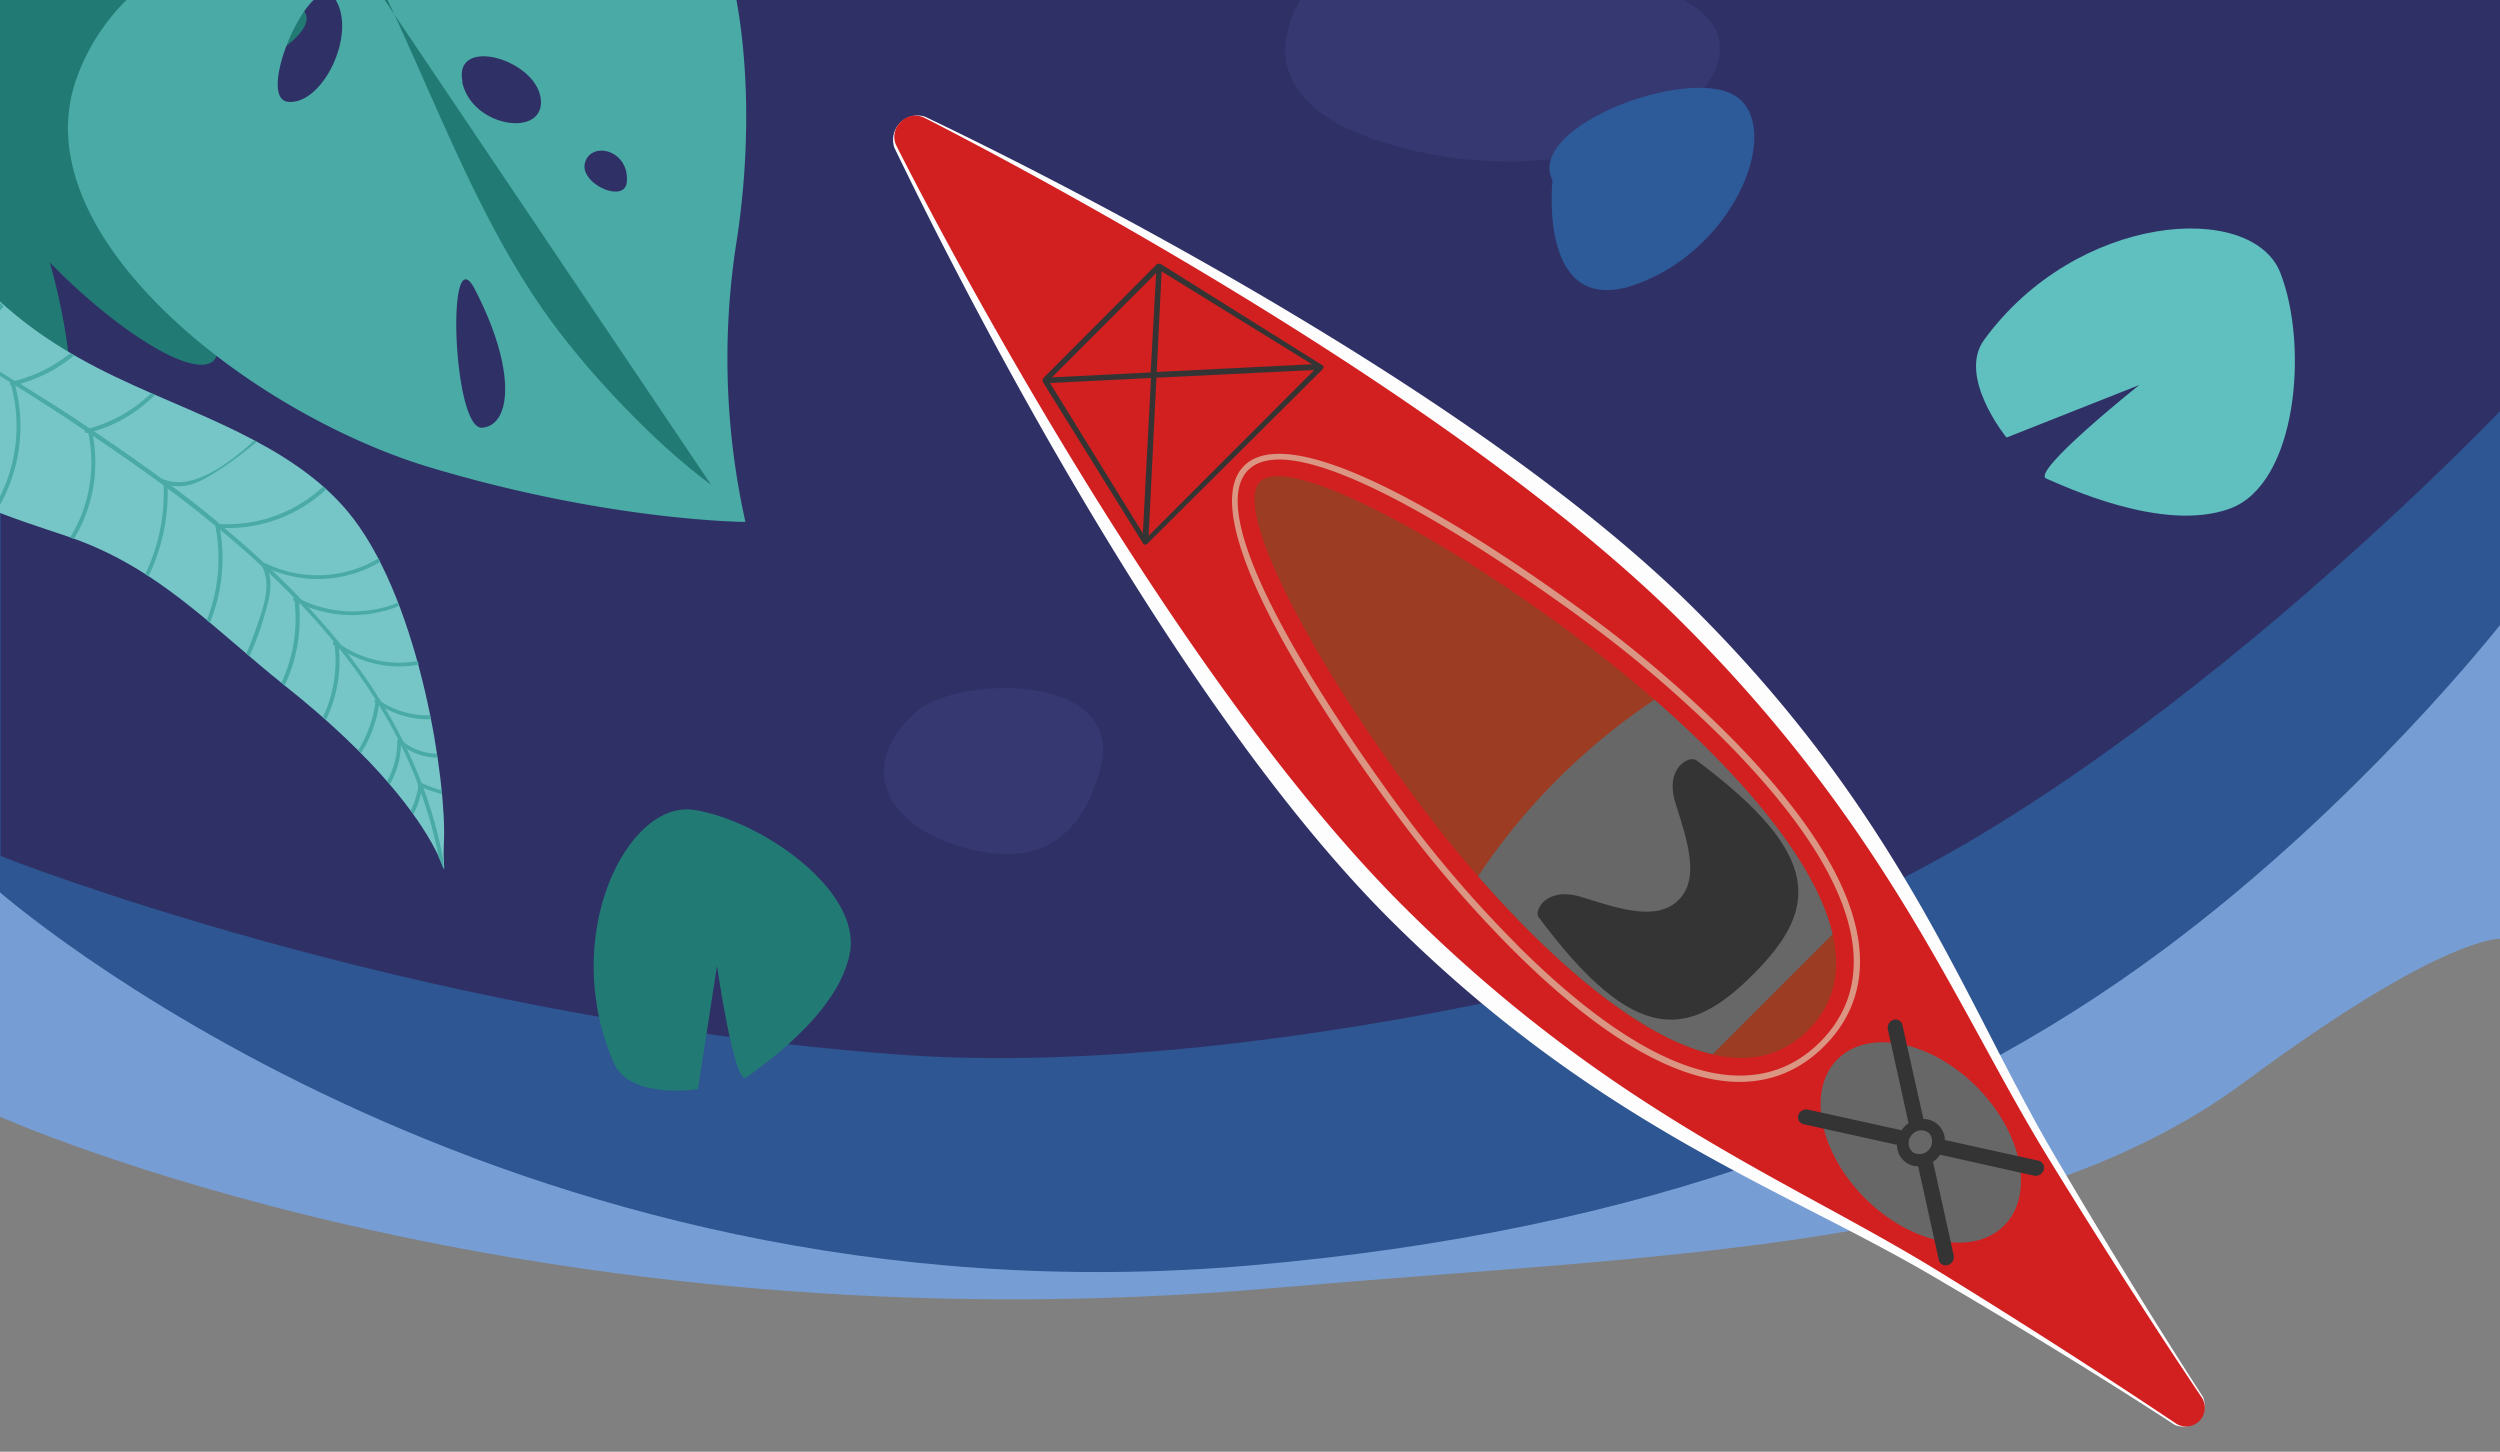 <svg id="Warstwa_1" data-name="Warstwa 1" xmlns="http://www.w3.org/2000/svg" viewBox="0 0 350 203.24"><rect x="0" y="0" width="350" height="203.24" fill="#808080" stroke="none"/><defs><style>.cls-1{fill:#779ed4;}.cls-2{fill:#2d5692;}.cls-3{fill:#2f3166;}.cls-4{fill:#fefdfe;}.cls-5{fill:#d22021;}.cls-6{fill:#9c3c23;}.cls-7{fill:#676767;}.cls-8{fill:#343434;}.cls-9{fill:#db9683;}.cls-10{fill:#1f403e;}.cls-11{fill:#227a74;}.cls-12{fill:#4aaaa6;}.cls-13{fill:#76c6c8;}.cls-14{fill:#5fc0bf;}.cls-15{fill:#353871;}.cls-16{fill:#2d5a98;}</style></defs><g id="Warstwa_2" data-name="Warstwa 2"><g id="Warstwa_1-2" data-name="Warstwa 1-2"><path class="cls-1" d="M-.63,156.07S73,189.53,178.7,180.29c54.81-4.78,103.57-5.11,135.6-28.85,27.77-20.58,35.72-20,35.72-20V-4H.07Z"/><path class="cls-2" d="M-.5,124.51s69.92,61.87,175.67,52.64c54.8-4.78,95.43-20.23,127.46-44,27.77-20.56,47.44-45.74,47.44-45.74V-4H.07Z"/><path class="cls-3" d="M.07,119.84s56.62,22.52,125,27.75c50.16,3.85,111.63-14.1,111.63-14.1,48.43-7.83,113.37-76,113.37-76V-15.42H.07Z"/><path class="cls-4" d="M194.46,128.59c28.84,28.85,54.87,37.63,76,50,17.1,10,29.68,18.07,34,20.89a3,3,0,0,0,3.94-1.57,3,3,0,0,0,0-2.37c-2.82-4.35-10.87-16.94-20.89-34-12.41-21.18-21.2-47.2-50-76-32.45-32.45-96.36-63.67-108-69.2a3.43,3.43,0,0,0-4.31,2.18,3.48,3.48,0,0,0,0,2.14C130.79,32.23,162,96.14,194.46,128.59Z"/><path class="cls-5" d="M196.33,126.73c28.84,28.84,54.12,38.37,74.92,51.16,16.79,10.33,29.18,18.58,33.47,21.46a2.63,2.63,0,0,0,3.6-.94,2.67,2.67,0,0,0,0-2.65c-2.89-4.29-11.13-16.68-21.46-33.48-12.79-20.8-22.33-46.07-51.17-74.92-32.5-32.5-95.15-65.2-106.35-70.91a2.81,2.81,0,0,0-3.22.61l-.05.05h0a2.82,2.82,0,0,0-.61,3.22C131.13,31.57,163.82,94.22,196.33,126.73Z"/><path class="cls-6" d="M223.21,91.07c-20-15.36-42.76-27.66-46.8-23.63s8.26,26.79,23.62,46.81c13,17,39.11,44,53.13,29.95S240.19,104.09,223.21,91.07Z"/><path class="cls-7" d="M239.78,147.59l16.78-16.78c-2.48-10.78-14-23.34-24.93-32.85a89.35,89.35,0,0,0-24.7,24.7C216.44,133.55,229,145.12,239.78,147.59Z"/><path class="cls-8" d="M234.57,112.45C236.26,117.8,238,123,235,126s-8.21,1.27-13.57-.41c-5-1.56-6.73,1.94-6,2.84,13.46,18.08,21,17,30,8s10.12-16.56-7.95-30C236.52,105.72,233,107.48,234.57,112.45Z"/><ellipse class="cls-7" cx="268.91" cy="159.95" rx="11.04" ry="16.48" transform="translate(-34.34 236.99) rotate(-45)"/><path class="cls-8" d="M265.07,142.77a1,1,0,0,1,1,.23,1.28,1.28,0,0,1,.26.47l2.95,13.19a3,3,0,0,1,3,2.88v.06l13.14,2.9a1,1,0,0,1,.71,1.22.07.07,0,0,1,0,.05,1.18,1.18,0,0,1-1.34.83l-13.18-2.94a3.34,3.34,0,0,1-.44.54,3.79,3.79,0,0,1-.54.45l2.89,13.12a1.16,1.16,0,0,1-.82,1.34,1,1,0,0,1-1.26-.65.43.43,0,0,1,0-.05l-2.9-13.13a2.94,2.94,0,0,1-2.95-2.93v-.07l-13.13-2.9a1,1,0,0,1-.71-1.22.11.11,0,0,1,0,0,1.17,1.17,0,0,1,1.34-.82l13.12,2.89a3.79,3.79,0,0,1,.45-.54,4.51,4.51,0,0,1,.54-.44l-2.9-13.13A1.19,1.19,0,0,1,265.07,142.77Zm2.54,18.42a1.78,1.78,0,0,0,2.5-2.5,1.68,1.68,0,0,0-2.37.1h0a1.7,1.7,0,0,0-.07,2.39Z"/><path class="cls-8" d="M146,53v.07h0v.07a.32.32,0,0,0,0,.27v.06l14.09,22.7h0a.21.21,0,0,0,.18.07h.15a.28.28,0,0,0,.11-.08h.06L185.2,51.66V51.6c0-.06.07-.07.08-.11h0a.36.36,0,0,0-.07-.34h-.06L162.46,36.94h-.06a.42.42,0,0,0-.27,0H162Zm1,.62,14.14-.7L160,74.66Zm.27-.79,14.59-14.6-.77,13.91ZM160.81,75l1.09-22.12L184,51.8Zm22.87-24-21.74,1.07L162.63,38Z"/><path class="cls-9" d="M241.74,102.66c23.74,23.75,20.53,36.92,13.66,43.8s-20.05,10.08-43.79-13.66a173.61,173.61,0,0,1-14.29-16.36c-3.3-4.32-32-42.38-23.15-51.22s46.9,19.84,51.21,23.14A171.06,171.06,0,0,1,241.74,102.66Zm-29.49,29.49c23.26,23.26,36,20.3,42.57,13.72s9.54-19.3-13.72-42.57a171.81,171.81,0,0,0-16.28-14.21c-1.7-1.3-41.64-31.71-50.07-23.28s22,48.36,23.28,50.06a169.05,169.05,0,0,0,14.22,16.26Z"/><path class="cls-10" d="M.25,23C-4.47,13.34-14,7.12-22.85,1s-18-13.36-21-23.7"/><path class="cls-11" d="M-5.3,41c-3-11.4-3.57-21.5-1.51-24.8a2.26,2.26,0,0,1,1.3-1.07,2,2,0,0,1,1.21.08C-.82,16.43,4.07,25.72,7.23,37.66,10.81,51,10.91,62.6,7.45,63.52S-1.72,54.32-5.3,41Z"/><path class="cls-11" d="M17,27.84c-11.4-3-20.4-7.65-22.23-11.08a2.2,2.2,0,0,1-.28-1.66,2.09,2.09,0,0,1,.68-1c2.82-2.38,13.3-2,25.18,1.23,13.36,3.58,23.44,9.29,22.51,12.75S30.35,31.42,17,27.84Z"/><path class="cls-11" d="M20.36,14.88c-11.4,3-21.5,3.57-24.8,1.51A2.18,2.18,0,0,1-5.51,15.1a2,2,0,0,1,.08-1.22C-4.18,10.41,5.07,5.53,17,2.35c13.35-3.58,24.94-3.68,25.86-.22S33.71,11.3,20.36,14.88Z"/><path class="cls-11" d="M16.78,2C8.44,10.32,0,15.81-3.93,15.66a2.2,2.2,0,0,1-1.58-.58A2,2,0,0,1-6,14C-6.7,10.35-1,1.48,7.61-7.22,17.38-17,27.37-22.85,29.9-20.34S26.56-7.8,16.78,2Z"/><path class="cls-11" d="M7.23-7.42C4.23,4-.42,13-3.85,14.81a2.25,2.25,0,0,1-1.66.29,2,2,0,0,1-1-.69c-2.38-2.82-2-13.3,1.23-25.18C-1.72-24.13,4-34.21,7.45-33.28S10.81-20.77,7.23-7.42Z"/><path class="cls-11" d="M7.61,37.39C-.73,29.05-6.23,20.56-6.1,16.66a2.21,2.21,0,0,1,.59-1.58,2.13,2.13,0,0,1,1.09-.54c3.64-.65,12.5,5,21.2,13.66C26.56,38,32.43,48,29.9,50.49S17.38,47.17,7.61,37.39Z"/><path class="cls-12" d="M60.19,65.43c25.21,7.56,44.17,7.64,44.17,7.64a105.24,105.24,0,0,1-1.29-38.95C106.43,13,105-19.82,84.54-28.69c-20.83-9-36.8,10.62-37.37,16.51,0,0-28.7,1.36-36.47,23.22S35,57.86,60.19,65.43ZM87.75,25.51c-.29,3.09-6.82.13-5.82-2.84S88.16,21.07,87.75,25.51Zm-23-14.09C63.45,5,75,8.24,75.7,13.81S66,17.89,64.7,11.42ZM47,0c2.94,4.84-1.83,14.69-6.65,14.26S43.84-5.21,47,0Zm19.5,40.55c5.78,11.14,5.14,19,1,19.33S62.43,32.66,66.49,40.52Z"/><path class="cls-11" d="M32.07-32.34C54.07-12.93,59.23,19.23,76,43.33,81.66,51.51,91.53,62,99.56,67.88"/><path class="cls-13" d="M62.15,117.91c.4-8.38-3.28-33-12.69-45.32C42.23,63.11,29.35,58.77,18.83,54c-7.2-3.24-13.27-6.71-19-11.94-4.39-4-8.81-8-14.57-9.93-12.47-4.24-33-4.23-45,.4-3.48,1.33-9.87,2.5-11.19,6.36,1.68.68,3.37-2.73,19.69-1.48,7.67.59,17.69,3.07,23.21,9.13,5.24,5.73,8.09,12.3,14.39,17.61,6.87,5.8,15,8.23,23.25,11C22.2,79.45,29.76,87.92,39.89,96,66.35,117,61.68,128,62.15,117.91Z"/><path class="cls-12" d="M-15.71,43.28l-.58-.29c-2.21-1.08-4.45-2.11-6.71-3.07-.18-.06-.35-.14-.52-.21-1.79-.74-3.6-1.43-5.41-2.05l-.62-.21A84.61,84.61,0,0,0-37.8,35l-.49-.11h0a57.94,57.94,0,0,0-14.49-1.51h-.56a41.19,41.19,0,0,0-17,4.34h0a4.63,4.63,0,0,0-.49.9,40.62,40.62,0,0,1,17.48-4.72h.52a.81.81,0,0,0,.22,0,57.42,57.42,0,0,1,14.19,1.47,1.81,1.81,0,0,1,.37.09h0a81.5,81.5,0,0,1,8.68,2.56.21.21,0,0,1,.11,0c1.86.65,3.71,1.37,5.55,2.14h0l.37.16h0l.16.07c2.41,1,4.8,2.13,7.15,3.3.19.1.39.19.58.3,2.42,1.22,4.8,2.48,7.13,3.8a3.75,3.75,0,0,1,.44.24h.09c.19.11.4.22.59.34h0c2.94,1.67,5.8,3.39,8.55,5.1l.18.12.41.25.17.11c1.33.82,2.61,1.62,3.82,2.42,2,1.26,3.92,2.54,5.89,3.86a3.07,3.07,0,0,1,.42.28h0l.63.42q5,3.36,10,7l.53.41c2.27,1.68,4.51,3.42,6.69,5.23h0l.08.06.22.19a5,5,0,0,1,.43.35c2,1.67,4,3.38,5.87,5.15h0c.31.28.62.56.91.85,1.19,1.12,2.34,2.26,3.47,3.42a.94.94,0,0,1,.1.1h0c.2.19.4.38.58.58h.05c1.67,1.76,3.28,3.57,4.8,5.42l.18.22c.19.23.37.45.54.68l.08.09a77,77,0,0,1,5.08,7.1l.07.1c.13.21.27.41.39.61h0v.06h0c1,1.56,1.86,3.16,2.71,4.78a1,1,0,0,0,.1.21l.23.47.06.13a56.35,56.35,0,0,1,2.38,5.4.14.14,0,0,0,0,.1c.05,0,.08.2.11.28l.27.74A58.69,58.69,0,0,1,61.42,120c.9,2,.69,2.18.62.29a60,60,0,0,0-2.77-10c-.08-.24-.17-.46-.26-.69-.63-1.65-1.34-3.28-2.1-4.86-.15-.33-.32-.65-.48-1h0c-.78-1.57-1.63-3.1-2.55-4.62-.19-.32-.38-.64-.58-1h0a78.47,78.47,0,0,0-4.72-6.75h0c-.3-.4-.59-.77-.89-1.15-1.5-1.86-3.08-3.67-4.74-5.45l-.92-1c-1.35-1.42-2.75-2.8-4.18-4.15l-.94-.86c-1.83-1.71-3.74-3.37-5.68-5-.18-.16-.37-.31-.57-.47l-.12-.1L30.4,73h0q-3.34-2.75-6.83-5.32h0l-1-.71c-3.19-2.35-6.44-4.6-9.69-6.78l-.17-.11c-.15-.1-.28-.2-.43-.28h0c-2-1.38-4.09-2.71-6.14-4L2.61,53.6l-.54-.27c-2.95-1.85-6-3.7-9.21-5.52h0l-.63-.35C-10.39,46-13,44.6-15.71,43.28Z"/><path class="cls-12" d="M61.84,110.66a20.9,20.9,0,0,1-2.74-1l-.22-.1a.29.29,0,0,0-.36.12.25.25,0,0,0,.07.34l0,0h0l.37.16.31.13a23,23,0,0,0,2.54.86h0A2,2,0,0,0,61.84,110.66Z"/><path class="cls-12" d="M58.57,109.81h0V110a11.7,11.7,0,0,1-1.06,3.48l.38.51a12,12,0,0,0,1.1-3.15,5.4,5.4,0,0,0,.1-.58,2.87,2.87,0,0,0,0-.31C59.14,109.66,58.63,109.49,58.57,109.81Z"/><path class="cls-12" d="M55.75,103.5a.25.25,0,0,0-.13.24,11.52,11.52,0,0,1-1.43,5.63c.12.16.26.31.38.47a12.05,12.05,0,0,0,1.57-5.53.08.08,0,0,0,0-.07v-.53a.24.24,0,0,0,0-.12A.31.31,0,0,0,55.75,103.5Z"/><path class="cls-12" d="M52.61,98a.38.38,0,0,0-.06.13.43.43,0,0,1,0,.16h0A16.4,16.4,0,0,1,50.16,105l.4.42a17.13,17.13,0,0,0,2.5-6.75h0v-.42a.28.28,0,0,0-.28-.29A.25.25,0,0,0,52.61,98Z"/><path class="cls-12" d="M47.07,89.88a.26.26,0,0,0-.22.19.11.11,0,0,0,0,.08v.24a18.4,18.4,0,0,1-1.64,10c.14.14.29.27.43.39a19,19,0,0,0,1.81-10h0a2.15,2.15,0,0,0-.07-.67h0A.29.29,0,0,0,47.07,89.88Z"/><path class="cls-12" d="M41.29,83.58a.22.22,0,0,0-.06.2h0v.32a21.26,21.26,0,0,1-1.84,11.5l.46.37a21.8,21.8,0,0,0,2-11.56h0a1.91,1.91,0,0,0-.07-.62h0a.29.29,0,0,0-.32-.27A.27.27,0,0,0,41.29,83.58Z"/><path class="cls-12" d="M36.84,79.16a.23.23,0,0,0-.1.24h0c1.32,2.62,0,6-.88,8.56-.41,1.2-.86,2.37-1.38,3.52.16.12.3.25.45.38a38,38,0,0,0,2-5.4c.59-2,1.3-4.19.72-6.26a3.7,3.7,0,0,0-.26-.7c0-.09-.07-.18-.11-.27A.33.33,0,0,0,36.84,79.16Z"/><path class="cls-12" d="M30.46,73.22h0c-.14,0-.28.06-.28.21v.39a23.55,23.55,0,0,1-1.23,13l.44.37a24,24,0,0,0,1.43-13l-.06-.34a.9.9,0,0,0-.08-.45h0a.14.14,0,0,0,0-.09A.29.29,0,0,0,30.46,73.22Z"/><path class="cls-12" d="M22.91,68a.24.24,0,0,0,0,.12,26,26,0,0,1-2.59,12.26l.47.31a26.87,26.87,0,0,0,2.68-12.28v-.33a.3.3,0,0,0-.24-.32.29.29,0,0,0-.32.24Z"/><path class="cls-12" d="M12.41,60h0a.21.21,0,0,0-.12.25l.06.33h0A20,20,0,0,1,9.81,75.25l.54.19A20.49,20.49,0,0,0,13,61a3.06,3.06,0,0,0-.11-.59v-.2a.31.31,0,0,0-.36-.24A.29.29,0,0,0,12.41,60Z"/><path class="cls-12" d="M1.57,53.66a.19.19,0,0,0,0,.18.33.33,0,0,1,0,.14A22,22,0,0,1-1.09,71.43a3.39,3.39,0,0,0,.53.2A22.56,22.56,0,0,0,2.14,54v-.15a1.72,1.72,0,0,0-.07-.21.26.26,0,0,0-.32-.17A.24.24,0,0,0,1.57,53.66Z"/><path class="cls-12" d="M.14,42.4a20.78,20.78,0,0,1-8,5.06l-.29.11a.25.25,0,0,0-.18.24.28.28,0,0,0,.25.29.2.2,0,0,0,.11,0h.37l.37-.14h0a21.37,21.37,0,0,0,7.74-5Z"/><path class="cls-12" d="M9.83,49.46a20.47,20.47,0,0,1-7.76,3.87,3.07,3.07,0,0,1-.52.14c-.06,0-.11,0-.12.08a.28.28,0,0,0,.07.39.18.18,0,0,0,.12.05.15.15,0,0,0,.13,0L2,53.92h.13l.57-.14a21.07,21.07,0,0,0,7.66-4Z"/><path class="cls-12" d="M21.7,55.29l-.55-.23A20.1,20.1,0,0,1,12.41,60h-.06l-.3.09a.22.22,0,0,0-.19.22.31.31,0,0,0,.31.31h.06l.52-.15h.15A20.33,20.33,0,0,0,21.7,55.29Z"/><path class="cls-12" d="M35.59,61.66c-3.87,3.57-8.83,7-12.62,5.47a.29.29,0,0,0-.31.06.26.26,0,0,0,0,.36.15.15,0,0,0,.09.06,4.54,4.54,0,0,0,.88.29h0c2.63.67,4.86-.68,7.09-2.13a48.7,48.7,0,0,0,5.24-3.93Z"/><path class="cls-12" d="M45.25,68.11a19.7,19.7,0,0,1-14.57,5.25h-.32a.2.2,0,0,0-.19.09.28.28,0,0,0,0,.22h0a.26.26,0,0,0,.09.17.24.24,0,0,0,.19.08h0a2.41,2.41,0,0,0,.38,0,3.84,3.84,0,0,0,.48,0,20.14,20.14,0,0,0,14.37-5.43Z"/><path class="cls-12" d="M53,78.17a16.63,16.63,0,0,1-15.73.73.3.3,0,0,0-.26,0,.29.29,0,0,0-.13.25.23.23,0,0,0,.15.22l.41.18a5.49,5.49,0,0,0,.51.21,17.09,17.09,0,0,0,15.29-1.1Z"/><path class="cls-12" d="M55.74,84.38a16.9,16.9,0,0,1-13.65-.46l-.31-.14-.33-.16a.43.43,0,0,0-.16,0,.34.34,0,0,0-.16.1.29.29,0,0,0,0,.4l0,0h0l.55.26h0a9.89,9.89,0,0,0,1.16.5,17.51,17.51,0,0,0,12.93,0A1.06,1.06,0,0,0,55.74,84.38Z"/><path class="cls-12" d="M47.07,89.88h0a.29.29,0,0,0-.35,0,.22.22,0,0,0-.09.3.2.2,0,0,0,.09.09l.21.15.52.36h.08a10.77,10.77,0,0,0,1.18.7h0a15,15,0,0,0,9.91,1.57c0-.18-.09-.34-.14-.51a14.57,14.57,0,0,1-10.67-2.21,3.75,3.75,0,0,1-.36-.24Z"/><path class="cls-12" d="M53.37,98.25c-.16-.09-.33-.2-.49-.31a.27.27,0,0,0-.34,0,.22.22,0,0,0-.09.3.2.2,0,0,0,.09.09h0l.47.31h0c.3.19.6.37.91.53a12.58,12.58,0,0,0,6.38,1.52,2.91,2.91,0,0,0-.1-.55,11.85,11.85,0,0,1-6.86-1.93Z"/><path class="cls-12" d="M56.51,103.84c-.08,0-.17-.13-.25-.19l-.12-.06a.26.26,0,0,0-.29.12.24.24,0,0,0,0,.33h0a.79.79,0,0,0,.18.14l.07.06a6.14,6.14,0,0,0,.85.59,8.12,8.12,0,0,0,4.26,1.23,3.65,3.65,0,0,0-.08-.55,7.67,7.67,0,0,1-4.66-1.65Z"/><path class="cls-14" d="M277.77,47.59c13-17.86,37.52-19.51,41.48-9.39s2.41,29.52-7.05,33S288.73,67.93,286.48,67s13-13.09,13-13.09l-18.57,7.35S274,52.78,277.77,47.59Z"/><path class="cls-11" d="M85.94,148.82c-7.74-17.68,1.86-36.91,11.25-35.43S120.51,124.61,119,133.3s-12.84,16.25-14.51,17.55-4.11-15.62-4.11-15.62l-2.67,17.25S88.19,154,85.94,148.82Z"/><path class="cls-15" d="M183.64-2.34S169,14.51,198.07,21.11,247,11,239,2.49,191.07-13.18,183.64-2.34Z"/><path class="cls-16" d="M217.35,25.26s-2.16,19.65,11.87,14.49,20.41-22.09,13.72-26.33S213.57,17.74,217.35,25.26Z"/><path class="cls-15" d="M128.07,99.81c5.8-5.4,29.5-5.7,26,7.67S141.3,121,132.71,117.92,120.07,107.18,128.07,99.81Z"/></g></g></svg>